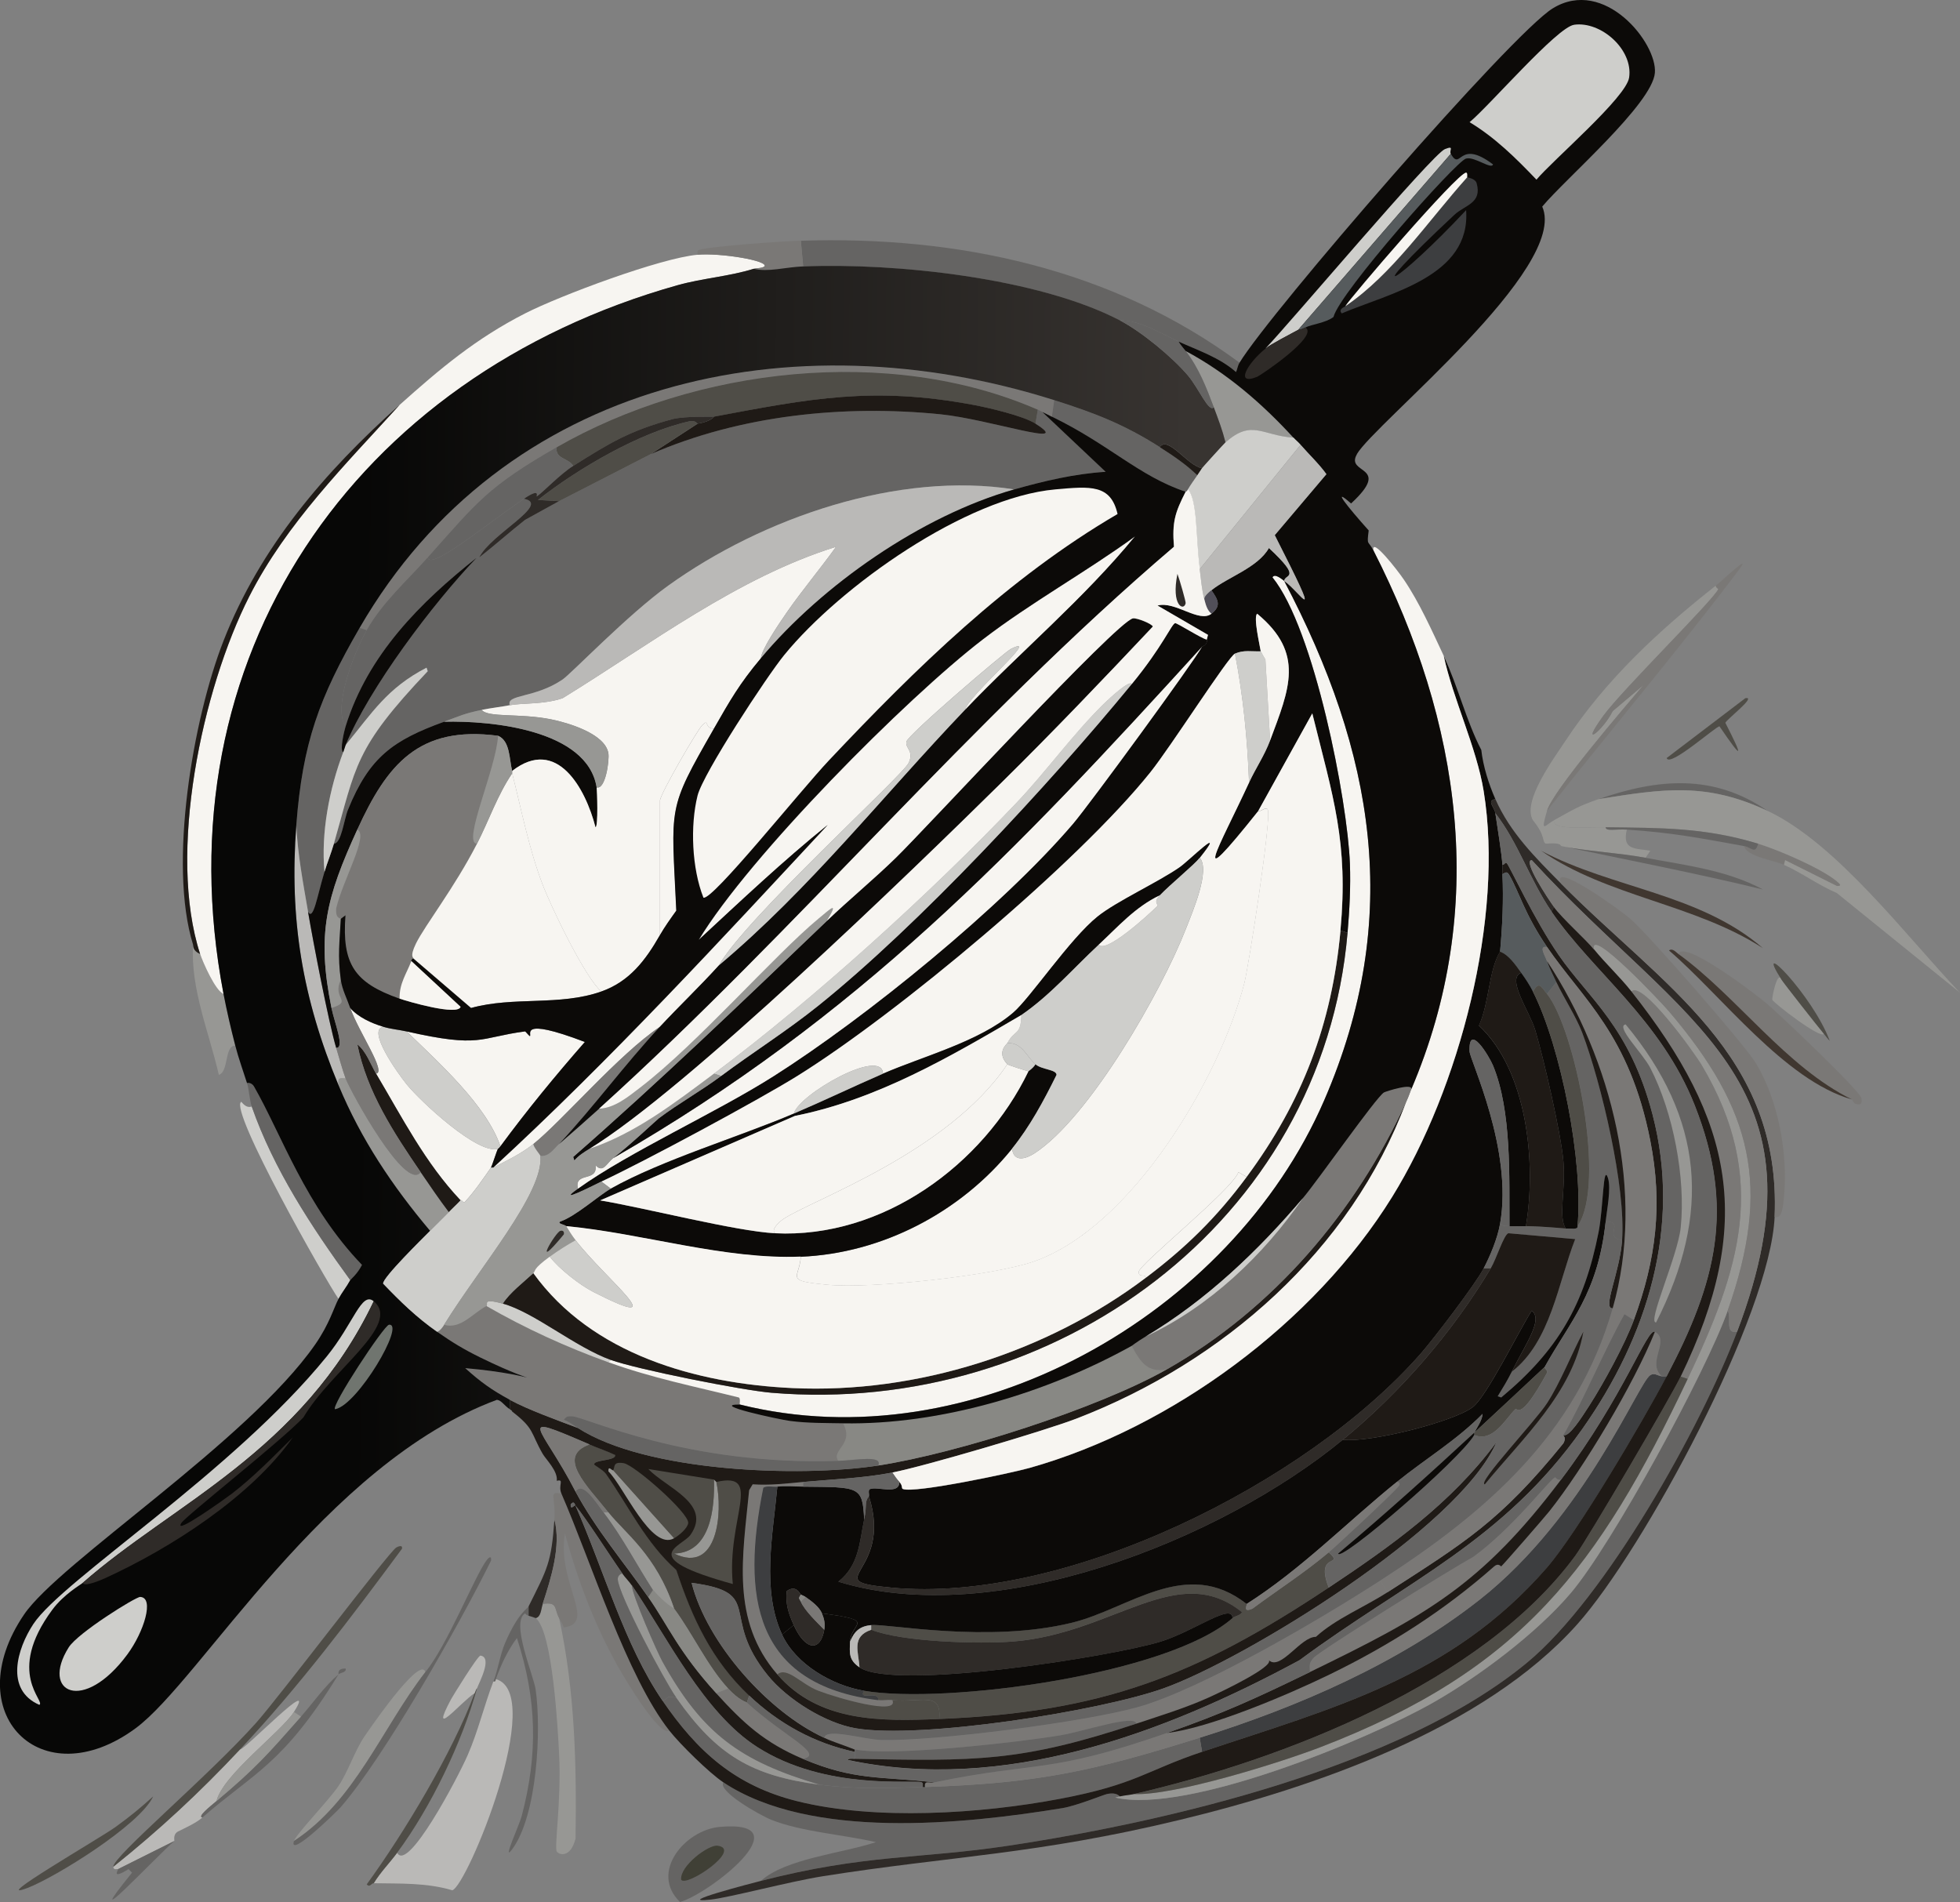 <?xml version="1.0" encoding="UTF-8"?>
<svg id="Layer_2" data-name="Layer 2" xmlns="http://www.w3.org/2000/svg" xmlns:xlink="http://www.w3.org/1999/xlink" viewBox="0 0 417.09 404.74">
  <rect x="0" y="0" width="417.09" height="404.74" fill="#808080" stroke="none"/>
  <defs>
    <style>
      .cls-1 {
        fill: url(#linear-gradient);
      }

      .cls-1, .cls-2, .cls-3, .cls-4, .cls-5, .cls-6, .cls-7, .cls-8, .cls-9, .cls-10, .cls-11, .cls-12, .cls-13, .cls-14, .cls-15, .cls-16, .cls-17, .cls-18 {
        stroke-width: 0px;
      }

      .cls-2 {
        fill: #f7f5f1;
      }

      .cls-3 {
        fill: #7a7876;
      }

      .cls-4 {
        fill: #4f4d47;
      }

      .cls-5 {
        fill: #514f59;
      }

      .cls-6 {
        fill: #565b5d;
      }

      .cls-7 {
        fill: #888884;
      }

      .cls-8 {
        fill: #70756f;
      }

      .cls-9 {
        fill: #3d3e40;
      }

      .cls-10 {
        fill: #2f2b28;
      }

      .cls-11 {
        fill: #404036;
      }

      .cls-12 {
        fill: #403730;
      }

      .cls-13 {
        fill: #0c0a08;
      }

      .cls-14 {
        fill: #1f1a16;
      }

      .cls-15 {
        fill: #cececb;
      }

      .cls-16 {
        fill: #bab9b7;
      }

      .cls-17 {
        fill: #979794;
      }

      .cls-18 {
        fill: #656463;
      }
    </style>
    <linearGradient id="linear-gradient" x1="14.09" y1="213.99" x2="251.27" y2="216.58" gradientUnits="userSpaceOnUse">
      <stop offset=".26" stop-color="#070706"/>
      <stop offset="1" stop-color="#383431"/>
    </linearGradient>
  </defs>
  <g id="Layer_1-2" data-name="Layer 1">
    <g>
      <g>
        <path class="cls-4" d="M24.61,388.76c3.11-2.25,5.15-3.93,7.99-6.49-2.83,6.12-20.93,17.26-26.71,19.47-8.7,3.33,15.36-10.55,18.73-12.98Z"/>
        <path class="cls-17" d="M118.98,344.32c3.37,15.49,3.73,31.17,3.5,46.94-1.08,4.17-3.47,3.49-3.99,2.75-.59-.84.97-10.59.5-20.47-.26-5.44-1.37-26.32-4.99-29.21,1.14-.25,1.13-1.86,1.5-3,3.25-.5,2.39.96,3.5,3Z"/>
      </g>
      <path class="cls-4" d="M371.4,148.58c2.61-.52-4.14,4.63-4.24,5.24,3.91,7.65,3.7,8.01-1.25.75-.66-.12-10.66,8.84-11.24,6.74l16.73-12.73Z"/>
      <g>
        <path class="cls-15" d="M53.57,235.47c4.67,13.36,12.7,25.56,20.97,36.95-.75,1.39-1.77,2.64-2.5,3.99-2.77-3.97-23.31-40.17-20.72-41.94.1-.07.92,1.46,2.25,1Z"/>
        <path class="cls-17" d="M42.58,203.01c.55,1.7,3.3,7.96,4.99,8.49.7,3.68,1.56,7.36,2.5,10.99-2.36.05-1.35,5.58-3.5,6.24-2.09-9.1-6.04-18.24-5.49-27.71.1.32-.14,1.25,1.5,2Z"/>
        <path class="cls-16" d="M79.53,400.75c1.42-2.34,3.37-4.3,4.99-6.49,2.19,4.31,12.77-15.68,14.98-20.72,2.22-5.05,3.52-10.6,5.49-15.73.59.05.43-.32.5-.5,10.89,2.93-6.13,44.12-9.24,44.94-5.46-1.63-11.13-1.4-16.73-1.5Z"/>
        <path class="cls-18" d="M112.49,341.82v2c-.38-.07-.52-.22-.75-.5-3.12,1.9,1.79,13.08,2.25,16.23,1.24,8.62.33,26.79-4.99,33.96-2.29,3.09,1.52-5.18,2-6.99,3.5-13.22,3.28-24.85-1-37.95-1.95,2.6-3.38,5.7-4.49,8.74-.07.18.09.55-.5.5.95-2.46,1.41-5.72,2.5-8.24,2.71-6.3,4.78-7.31,4.99-7.74Z"/>
        <path class="cls-4" d="M84.53,394.25c-1.62,2.19-3.57,4.15-4.99,6.49-.51,0-.85,1.01-1.5.25,7.97-10.95,18.32-28.2,22.97-40.7.44-1.19.48-.95.5-1-3.21,11.5-9.79,25.25-16.98,34.95Z"/>
        <path class="cls-16" d="M101.5,359.3c-.02.05-.06-.19-.5,1-3.08,2.02-9.85,10.35-4.99,1.25.26-.49,5.69-9.32,6.24-9.24,2.64.38-.33,5.79-.75,6.99Z"/>
        <path class="cls-10" d="M115.49,341.33c-.37,1.13-.36,2.75-1.5,3-.06-.05-1.3-.46-1.5-.5v-2c3.98-8.01,4.85-9.21,5.49-18.48,1.49,5.58-.72,12.56-2.5,17.98Z"/>
        <path class="cls-16" d="M62.56,364.29c-2.71,4.26-15.17,13.42-16.48,18.97-1.47,1.24-4.14,3.35-3,3.5-1.34,1.17-3.61,2.19-5.24,3-1.1.65-.67,1.92-.75,2q-5.99,3-11.98,5.99c-.14-.12-.95.33-1-.5,9.85-7.88,18.37-15.8,26.96-24.97.82.3,16.83-16.4,11.48-7.99Z"/>
        <path class="cls-4" d="M51.07,372.28c-8.6,9.17-17.12,17.09-26.96,24.97-.13-2.16,20.14-19.14,30.46-30.71,4.78-5.37,27.8-35.78,29.71-37.2.15-.11,1.5-.81,1.25.25-10.88,14.71-21.92,29.33-34.45,42.69Z"/>
        <path class="cls-17" d="M90.52,355.81c-9.26,11.97-14.97,27.46-27.96,35.95.48-1.51,7.52-8.76,9.49-11.73,2.02-3.04,3.47-7.51,5.49-10.49,3.01-4.42,12.01-17.04,12.98-13.73Z"/>
        <path class="cls-18" d="M62.56,391.76c12.99-8.49,18.71-23.98,27.96-35.95,4.65-5.66,10.52-20.42,12.98-23.72.64-.85,1.09-1.03,1,0-6.67,13.57-22.84,41.93-31.96,52.43-.76.88-11.21,11.12-9.99,7.24Z"/>
        <path class="cls-18" d="M43.08,386.76c-1.15-.15,1.52-2.26,3-3.5,8.42-7.08,10.96-10.03,17.98-17.98,2.64-2.99,4.93-6.38,7.99-8.99-11.81,19.26-18.1,20.97-28.96,30.46Z"/>
        <path class="cls-17" d="M64.05,365.29c-7.02,7.95-9.56,10.9-17.98,17.98,1.31-5.55,13.77-14.72,16.48-18.97l1.5,1Z"/>
        <path class="cls-18" d="M25.11,397.75q5.99-3,11.98-5.99c-4,3.51-20.93,21.47-8.99,6.74l-.75-.75c-3.81,2.35-2.1.12-2.25,0Z"/>
        <path class="cls-18" d="M72.04,356.31c.07-.06-.42-1.27,1.5-1.25.29.88-1.29.9-1.5,1.25Z"/>
        <g>
          <path class="cls-17" d="M365.16,124.61c-.11.37.53.68.5.75-1.02,2.34-20.41,21.38-24.47,26.96-5.31,7.3,0,3.08,2-1q3.25-2.75,6.49-5.49c-4.21,5-19.18,22.36-20.47,26.71-1.5,5.03-.39,3.02,1.5,2-.5,2.16,6.11,1.44,10.99,1.5.02.91,2.17.35,4.49.5-1.06,4.44,1.83,3.94,4.99,4.49l-1,1.5c-5.41-1.02-13.62-1.52-17.98-2.5-.16-.04.26-.79-3.25-.5-.88-.43.07-1.55-2.75-4.99-2.35-3.98,4.4-13.05,6.99-16.98,8.53-12.92,19.86-23.44,31.96-32.96Z"/>
          <path class="cls-3" d="M370.15,121.12c-13.21,17.48-27.39,34.23-40.95,51.43,1.3-4.35,16.26-21.72,20.47-26.71q-3.25,2.75-6.49,5.49c-2,4.07-7.3,8.3-2,1,4.06-5.58,23.45-24.63,24.47-26.96.03-.07-.6-.38-.5-.75,1.07-.84,7.81-7.22,4.99-3.5Z"/>
        </g>
        <path class="cls-18" d="M376.14,172.55c-13.08-6.14-22.19-4.69-35.95-2.5,12.64-4.36,24.4-5.46,35.95,2.5Z"/>
        <path class="cls-3" d="M379.64,184.03c-2.14-.96-8.01-1.75-8.49-3.99,1.61.29,2.35,1.87,3-.5,4.34,1.32,13.4,5.23,16.73,7.99.86.71,1.05,1.06,0,1q-5.49-2.75-10.99-5.49l-.25,1Z"/>
        <g>
          <path class="cls-18" d="M153.19,388.76c18.06-1.57-2.43,14.37-8.49,15.98-6.52-6.32,1.08-15.33,8.49-15.98Z"/>
          <path class="cls-11" d="M152.69,392.76c5.45.75-6.69,8.93-7.74,7.24-.31-2.95,5.86-7.5,7.74-7.24Z"/>
        </g>
        <g>
          <path class="cls-13" d="M315.22,159.57c.38,3.48,1.59,7.29,3,10.49-1.95.29-.19,1.7,0,3,.42,2.9,1.36,8.6,1.5,10.99.04.66-.03,1.33,0,2,.26,5.47,0,11.02-.5,16.48-2.41,3.9-2.28,10.79-4.49,15.73,10.32,9.64,12.24,29.31,9.99,42.69-1.16-.01-2.34.06-3.5,0-.07-10.35.5-24.55-3.5-34.2-.81-1.97-5.25-9.31-4.99-3,.08,1.88,9.3,20.95,6.49,36.7-.55,3.11-2.05,6.71-3.5,9.49-1.7,3.28-10.62,14.98-13.48,18.23-24.33,27.64-75.63,53.19-112.6,49.68-16.02-1.52.59-2.71-4.74-19.47.15-.22-.27-1.29.25-1.5,1.55-.64,6.22,1.34,6.24-1.5.79.85.37,1.35.75,1.5,2.47.96,22.92-3.35,26.96-4.49,30.29-8.54,60.54-30.86,77.15-57.67,14.33-23.13,23.86-59.46,19.47-86.39-1.5-9.22-6.47-19.45-8.49-28.71,3.05,6.48,4.78,13.78,7.99,19.97Z"/>
          <path class="cls-18" d="M369.65,283.4c-7.76,20.43-27.87,56.51-44.69,70.41-26.88,22.21-76.31,33.81-110.35,38.95-19.05,2.87-30.43,1.77-52.68,7.49,5.17-4.73,17.38-5.89,24.47-8.24-6.74-1.57-15.84-2.2-22.22-4.74-2.49-.99-11.55-6.14-10.24-7.99,18.57,12.32,51.14,8.93,72.15,5.49,3.03-.5,8.75-2.84,9.49-3,2.22-.46,2.61.53,2.75.5l-1,.25c15.29,3.55,53.56-12.21,67.66-20.22,9.73-5.53,21.94-14.7,29.21-23.22,8.79-10.29,28.9-47.23,33.46-60.17.89,1.46-.71,5,2,4.49Z"/>
          <path class="cls-10" d="M318.22,170.05c3.17,7.2,8.54,12.47,13.98,17.98,21.47,21.73,46.92,36.28,45.44,70.91-.89,20.77-27.81,70.76-41.94,86.64-19.94,22.4-56.2,34.82-84.64,41.69-30.53,7.38-48.73,7.68-75.9,11.98-7.24,1.15-19.9,4.54-23.97,4.99-8.26.91,9.12-3.58,10.74-3.99,22.25-5.72,33.63-4.62,52.68-7.49,34.05-5.14,83.47-16.74,110.35-38.95,16.82-13.9,36.93-49.98,44.69-70.41,20.4-53.7-11.3-65.08-43.69-100.37-1.99.03,3.53,8.32,4.74,9.99l-.5,1c-4.66-6.81-7.07-14.63-11.98-20.97-.19-1.3-1.95-2.71,0-3Z"/>
          <path class="cls-3" d="M377.64,258.93c1.48-34.63-23.97-49.17-45.44-70.91-2.27-5.08,12.52,5.59,14.73,7.49,3.77,3.24,24.31,26.75,26.71,30.71,4.79,7.89,6.88,19.31,5.99,28.46-.15,1.54-.31,4.96-2,4.24Z"/>
          <path class="cls-3" d="M119.48,317.86c6.4,14.7,13.91,38.92,22.97,50.43-2.04,1.33-9.11-10.39-10.99-13.73-4.97-8.85-8.57-18.46-11.24-28.21-1.79,10.33,6.93,19.08-.25,19.97-.35-.96-.55-1.17-1-2-1.1-2.03-.24-3.49-3.5-3,1.77-5.41,3.99-12.4,2.5-17.98.34-4.89-1.4-6.04,1.5-5.49Z"/>
          <path class="cls-3" d="M394.12,233.97c-14.1-6.91-24.54-21.99-36.95-30.96,1.09-3.09,15.59,7.9,18.73,10.49,2.35,1.94,20.11,18.8,20.22,20.22.04.44.14.98-.25,1.25-1.55.26-1.65-.97-1.75-1Z"/>
          <path class="cls-12" d="M357.17,203.01c12.41,8.97,22.85,24.05,36.95,30.96-14.35-4.06-27.76-22.13-38.95-31.71.74-.57,1.49.38,2,.75Z"/>
          <path class="cls-12" d="M327.95,181.04c15.24,8.06,33.75,9.1,47.19,20.72-14.59-9.44-32.93-10.87-47.19-20.72Z"/>
          <path class="cls-18" d="M350.18,182.54c8.53,1.61,17.2,2.58,24.97,6.74-14.01-3.4-28.62-6.25-42.94-9.24,4.36.98,12.57,1.47,17.98,2.5Z"/>
          <path class="cls-17" d="M379.14,208.5c.56.87,7.63,9.86,8.99,11.48-.47,1.35-10.77-6.59-10.99-7.24-.1-.3,1.07-6.47,2-4.24Z"/>
          <path class="cls-4" d="M388.12,219.99c-1.36-1.62-8.43-10.62-8.99-11.48-6.34-9.88,6.67,3.31,10.24,12.98-.48-.46-.82-.99-1.25-1.5Z"/>
          <path class="cls-4" d="M282.76,337.83c-28.3,18.84-48.16,26.53-82.89,27.96.5-5.97-3.73-3.47-9.99-3.99-.98-.08-2.02.12-3,0,.15-2.21-4.43.17-3-2,17.37,2.92,64.68-3.42,78.4-15.48.57-.5,1.57-.48,2-1.25-13.74-11.06-27.21,4.52-48.69,6.24-7.22.58-23.6.12-30.21-2.5v-1c3.5-.35,24.64,3.9,42.69-.5,12.18-2.97,24.36-14.12,37.2-3.99.2.15-.96,1.96,1.25,1,5.45-4.04,11.01-7.6,16.23-11.98,3.54,3.19-3.04-.22,0,7.49Z"/>
          <path class="cls-9" d="M353.67,292.89c.31.06.67-.03,1,0-4.98,9.45-19.08,33.36-25.47,40.7-20.41,23.44-45.53,29.87-73.4,39.2l-.5-3c20.84-6.52,42.4-15.84,59.67-29.46,22.3-17.6,33.65-46.08,36.2-47.69.89-.56,1.36.03,2.5.25Z"/>
          <path class="cls-18" d="M143.95,361.3c8.54,12.16,15.95,16.57,30.46,18.48,7.7,1.01,14.26.73,21.97.5.17,0,.33,0,.5,0,24.04-.81,35.66-3.36,58.42-10.49l.5,3c-11.96,4-13.99,6.92-30.21,9.99-16.84,3.19-39.31,4.65-55.93.5-13.15-3.29-21.25-10.53-28.71-21.47,1.46-.09.38-1.21,3-.5Z"/>
          <path class="cls-3" d="M353.67,292.89c-1.13-.22-1.61-.81-2.5-.25-2.55,1.6-13.9,30.09-36.2,47.69-17.27,13.63-38.83,22.94-59.67,29.46-22.76,7.12-34.39,9.68-58.42,10.49-.23-1.57.95-.78,2-1,22.06-4.54,24.07-1.66,49.43-10.49,9.1-1.05,25.73-8.11,34.7-12.48,12.79-6.24,24.33-13.58,34.95-22.97.93-.82,1.44.05,1.5,0,.57-.53,9.24-10.48,10.24-11.73,7.32-9.21,18-27.1,22.47-38.2,3.36,1.91-1.92,6.55,1.5,9.49Z"/>
          <path class="cls-17" d="M367.65,278.91c-4.56,12.94-24.67,49.88-33.46,60.17-7.27,8.52-19.48,17.69-29.21,23.22-14.1,8.01-52.37,23.78-67.66,20.22l1-.25c1.14-.25,2.18-.31,3-.5,8.56.36,30.93-6.61,39.7-9.99,42.78-16.46,59.1-38.29,78.15-78.4,10.95-23.07,17.42-42.38,3-66.66-1.73-2.91-12.75-18.15-14.98-15.73-2.45-3.1-5.46-5.89-7.99-8.99-1.03-5.02,14.2,11.14,15.98,13.23,17.87,20.98,21.75,37.37,12.48,63.67Z"/>
          <path class="cls-3" d="M369.65,283.4c-2.71.5-1.11-3.03-2-4.49,9.27-26.3,5.39-42.69-12.48-63.67-1.78-2.09-17.01-18.25-15.98-13.23-1.8-2.2-6.7-6.55-8.49-8.99-1.22-1.66-6.74-9.96-4.74-9.99,32.39,35.29,64.1,46.67,43.69,100.37Z"/>
          <path class="cls-3" d="M295.25,338.83c-4.99,3.22-11,5.63-15.23,9.49-3.23-.04-7.49,7.24-9.99,4.99.89,1.41-9.7,6.52-12.98,7.99-4.95,2.21-10.1,3.79-15.23,5.49-.39-2.03-11.22,1.67-16.23,2.5-9.12,1.5-35.72,4.52-43.69,3-2.14-.87-4.39-1.53-6.49-2.5.37-2.14,8.64.43,12.23.5,11.61.23,43.01-3.8,54.43-6.99,13.66-3.82,39.09-18.83,51.68-26.96l1.5,2.5Z"/>
          <path class="cls-4" d="M359.16,293.39c-19.04,40.11-35.37,61.94-78.15,78.4-8.77,3.37-31.14,10.35-39.7,9.99,31.75-7.31,74.02-23.68,93.88-50.68,2.72-3.71,20.37-33.86,22.47-38.2l1.5.5Z"/>
          <path class="cls-3" d="M359.16,293.39l-1.5-.5c15.78-32.59,11.31-54.3-10.49-81.89,2.23-2.42,13.25,12.82,14.98,15.73,14.42,24.28,7.96,43.59-3,66.66Z"/>
          <path class="cls-4" d="M159.43,360.8l-.5,1.5c-.18-.17-1.62-.42-3.99-3-4.4-4.76-7.61-11.78-11.48-16.98-3.81-11.44-10.51-16.11-13.98-20.47-4.48-5.64-11.23-11.92-3.99-14.48,1.82.78,3.71,1.38,5.49,2.25.09,1.27-4.53.92-4.49,2,0,.16,1.93,1.19,2.5,2,4.88,6.96,8.44,14.65,14.98,20.47,3.39,10.26,7.52,19.19,15.48,26.71Z"/>
          <path class="cls-3" d="M170.91,315.36v1c-1.7-.02-3.9-.17-5.49,0-.87.1-2.37-.28-3,.25-4.68,23.05-2.09,41.89,24.47,45.19.97.12,2.01-.08,3,0,1.45,3.31-11.53-.38-15.73-2-3.74-1.44-6.67-5.21-8.74-3.5-9.98-11.51-7.34-25.26-5.99-39.2l.75-1.25c3.62.26,7.14-.17,10.74-.5Z"/>
          <path class="cls-18" d="M241.82,366.79c-24.69,8.21-34.3,7.97-59.92,7.49v-2c7.97,1.52,34.57-1.49,43.69-3,5.01-.83,15.84-4.53,16.23-2.5Z"/>
          <path class="cls-4" d="M189.89,361.8c6.26.53,10.49-1.98,9.99,3.99-12.4.51-25.59.74-34.45-9.49,2.07-1.71,5,2.06,8.74,3.5,4.2,1.61,17.18,5.31,15.73,2Z"/>
          <path class="cls-17" d="M134.46,337.33c.01,2.05,5.41,14.27,6.49,16.23,8.52,15.42,16.64,21.24,33.46,26.22-14.51-1.9-21.92-6.32-30.46-18.48-2.58-3.68-12.3-21.94-12.48-25.22-.04-.63.39-1.13,1-1.25.63.9,1.38,1.59,2,2.5Z"/>
          <path class="cls-3" d="M154.93,359.3c2.38,2.57,3.81,2.83,3.99,3,8.01,7.27,16.58,10.96,11.98,11.98-8.2-3.47-12.62-7.56-18.48-13.98l2.5-1Z"/>
          <g>
            <path class="cls-14" d="M339.19,202.01c2.53,3.1,5.54,5.89,7.99,8.99,21.8,27.59,26.27,49.3,10.49,81.89-2.1,4.34-19.75,34.49-22.47,38.2-19.85,27-62.13,43.37-93.88,50.68-.82.19-1.86.25-3,.5-.14.03-.53-.96-2.75-.5-.73.15-6.46,2.5-9.49,3-21.01,3.44-53.58,6.83-72.15-5.49-2.97-1.97-9.24-8.14-11.48-10.99-9.06-11.52-16.57-35.73-22.97-50.43-.8-1.83.72-3.16-1-2.75.28-2.05-2.31-4.55-3-5.74-2.6-4.53-1.7-5.32-6.49-8.99-.03-.02.11-.12-.5-.5v-2c3.77,2.06,10.28,4.41,14.48,5.99,14.54,9.37,47.11,10.56,63.92,7.99,16.67-2.55,46.72-12.13,61.42-20.47,22.61-12.83,40.18-33.4,50.93-56.92-11.83,31.7-39.06,55.43-70.16,67.41-6.85,2.64-32.55,10.21-39.2,11.48-6.31,1.21-12.61,1.42-18.97,2-3.59.33-7.11.76-10.74.5l-.75,1.25c-1.35,13.93-3.99,27.68,5.99,39.2,8.86,10.22,22.05,10,34.45,9.49,34.73-1.43,54.59-9.13,82.89-27.96,13.26-8.83,26.06-17.91,35.7-30.96-7.91,18.39-53.84,46.38-70.91,52.43-13.79,4.89-51.66,10.81-65.41,8.49-6.5-1.1-14.56-6.12-18.73-11.24-10.49-12.87-.47-17.62-16.23-19.72,3.28,12.89,16.3,27.48,28.21,32.96,2.11.97,4.35,1.62,6.49,2.5v.5c-8.55-1.82-16.13-5.99-22.47-11.98-7.96-7.53-12.09-16.45-15.48-26.71-6.54-5.82-10.1-13.51-14.98-20.47-.56-.8-2.49-1.84-2.5-2-.04-1.07,4.59-.73,4.49-2-1.78-.86-3.68-1.47-5.49-2.25-16.46-7.09-10.32-4.23-3,9.99,4.33,8.06,10.26,15.03,15.48,22.47,4.18,5.97,6.46,11.67,14.48,20.47,5.85,6.42,10.28,10.51,18.48,13.98,10.98,4.64,16.49,3.68,27.96,4.99-1.05.22-2.23-.57-2,1-.17,0-.33,0-.5,0,0-.33.14-.86-.25-1-1.75-.61-20.38,1.83-34.95-7.49-11.38-7.28-19.13-23.28-26.71-34.45-.62-.91-1.37-1.6-2-2.5-2.88-4.12-7.41-11.28-9.99-14.48-.3-.69-.47-.83-1-.25-.08,1.43.83.04,1,.25,6.1,13.86,10.45,29.69,18.48,41.45,7.47,10.94,15.56,18.19,28.71,21.47,16.62,4.15,39.09,2.69,55.93-.5,16.22-3.07,18.25-5.98,30.21-9.99,27.87-9.33,52.99-15.75,73.4-39.2,6.39-7.34,20.49-31.24,25.47-40.7,10.53-20.01,14.65-35.72,5.99-57.67-7.18-18.19-21.7-28.42-30.46-41.2l.5-1c1.79,2.44,6.69,6.79,8.49,8.99Z"/>
            <g>
              <path class="cls-4" d="M151.94,314.86c.16,6.07-.7,15.54-8.49,15.73,9.3,4.53,10.39-8.75,8.99-15.23,10.12-2.3,2.15,7.8,3.5,21.72-20.93-5.78-10.83-7.86-8.99-10.49,4.62-6.59-5.18-9.98-8.99-13.98q6.99,1.12,13.98,2.25Z"/>
              <path class="cls-18" d="M196.38,380.27c-7.71.23-14.28.51-21.97-.5-16.82-4.97-24.93-10.79-33.46-26.22-1.08-1.96-6.48-14.18-6.49-16.23,7.58,11.17,15.33,27.18,26.71,34.45,14.58,9.32,33.21,6.88,34.95,7.49.39.14.25.67.25,1Z"/>
              <path class="cls-18" d="M132.46,334.83c-.61.12-1.03.62-1,1.25.19,3.28,9.9,21.54,12.48,25.22-2.62-.71-1.54.41-3,.5-8.03-11.76-12.37-27.58-18.48-41.45,2.57,3.2,7.11,10.37,9.99,14.48Z"/>
              <path class="cls-4" d="M143.45,327.34l-12.98-14.48c.48-.65-.18-1.88,2.25-1.5,2.28.36,13.93,10.61,13.73,12.73-.1,1.09-1.93,2.64-3,3.25Z"/>
              <path class="cls-7" d="M143.45,342.32c3.87,5.2,7.09,12.22,11.48,16.98l-2.5,1c-8.02-8.8-10.3-14.5-14.48-20.47l1-1.5c2.84,3.25,4.31,3.75,4.49,3.99Z"/>
              <path class="cls-18" d="M128.47,321.85c3.94,5.13,6.99,11.05,10.49,16.48l-1,1.5c-5.22-7.44-11.15-14.41-15.48-22.47,1.57-2.26,4.28,2.26,5.99,4.49Z"/>
              <path class="cls-3" d="M125.47,307.37c-7.24,2.56-.48,8.85,3.99,14.48h-1c-1.71-2.23-4.42-6.76-5.99-4.49-7.32-14.22-13.47-17.07,3-9.99Z"/>
              <path class="cls-17" d="M130.47,312.86l12.98,14.48c-4.86,2.77-10.77-11.11-13.98-14.23-.08-1.43.84-.04,1-.25Z"/>
              <path class="cls-17" d="M152.44,315.36c1.41,6.48.31,19.75-8.99,15.23,7.79-.18,8.65-9.66,8.49-15.73l.5.5Z"/>
              <path class="cls-18" d="M122.48,320.35c-.17-.21-1.08,1.18-1-.25.53-.58.69-.44,1,.25Z"/>
            </g>
          </g>
          <path class="cls-17" d="M376.14,172.55c14.73,6.91,29.69,26.89,40.95,38.7q-13.11-10.61-26.22-21.22c-3.86-1.64-7.43-4.29-11.24-5.99l.25-1q5.49,2.75,10.99,5.49c1.05.06.86-.29,0-1-3.33-2.76-12.39-6.67-16.73-7.99-11.45-3.48-20.71-3.35-32.46-3.5-4.88-.06-11.48.66-10.99-1.5,3.89-2.11,4.87-2.9,9.49-4.49,13.77-2.19,22.88-3.64,35.95,2.5Z"/>
          <path class="cls-18" d="M374.14,179.54c-.64,2.37-1.39.79-3,.5-9.4-1.68-15.09-2.85-24.97-3.5-2.33-.15-4.48.42-4.49-.5,11.74.15,21.01.02,32.46,3.5Z"/>
          <path class="cls-14" d="M181.9,374.28c25.62.48,35.23.72,59.92-7.49,5.13-1.71,10.28-3.28,15.23-5.49,3.29-1.47,13.87-6.58,12.98-7.99,2.5,2.25,6.76-5.04,9.99-4.99,4.23-3.86,10.24-6.27,15.23-9.49,16.49-10.64,23.99-15.09,37.45-31.71.72-1.34-.12-1.53,0-1.75,1.17.53,3.87-3.71,5.49-6.24,3.01-4.67,7.6-13.09,9.49-18.23,4.77-12.96,6.17-24.6,3.5-38.2-4.45-22.61-14.41-30.08-21.97-41.2-4.84-7.12-5.96-11.74-7.99-15.23-.53-.91-.78-.67-1.5-.25-.03-.66.04-1.34,0-2,.6-.03.59-.77,1-.25.69.88,5.79,11.94,10.99,19.47,6.34,9.2,15.08,15.18,19.97,33.96,6.21,23.82-1.09,47.23-14.98,66.91-16.9,23.93-37.43,32.35-60.17,49.18-29.04,15.68-63.02,28.29-96.12,21.22.04-.38,1.05-.26,1.5-.25Z"/>
          <path class="cls-18" d="M345.18,263.93c-4.2-.66.74-3.93-3.5-3.99.26-2.38,1.2-7.05.5-9.24-1.06-3.29-.95,6.19-2,11.48-3.07,15.57-8.68,25.18-20.72,35.2l-.75-.25c1.06-1.72,2.1-3.43,3-5.24,8.27-6.38,9.83-18.87,13.48-28.21q-7.12-.62-14.23-1.25c-.99.38-2.49,5.39-3.75,7.49h-1.5c1.44-2.78,2.94-6.38,3.5-9.49.76.56,1.15.45,2,.5,1.16.06,2.34-.01,3.5,0,3.87.04,8.06.51,8.49.5,1.36-.04,2.56.27,2.5-.5,6.26-8.95-.56-42.04-6.49-49.43l2-2.5c1.6,3.36,4.22,7.39,5.49,10.74,4.08,10.76,9.32,32.96,8.49,44.19Z"/>
          <path class="cls-10" d="M317.22,269.92c-8.15,13.62-19.18,26.36-31.46,36.45-26.29,21.59-74.09,40.42-107.36,30.21,4.41-3.48,4.49-8.36,5.49-13.23.69-3.33-.05-3.45,1-4.99,5.33,16.77-11.27,17.96,4.74,19.47,36.97,3.51,88.27-22.05,112.6-49.68,2.86-3.25,11.78-14.95,13.48-18.23h1.5Z"/>
          <path class="cls-6" d="M329.2,201.51c-1.82-.28-.46,1.68,0,3,.56,1.62,1.27,2.97,2,4.49l-2,2.5c-1.4-1.75-1.66-2.68-3-.5-.71-1.4-1.58-2.73-2.5-3.99-1.16-1.61-2.6-3.78-4.49-4.49.5-5.46.76-11,.5-16.48.72-.42.97-.66,1.5.25,2.03,3.49,3.15,8.11,7.99,15.23Z"/>
          <path class="cls-3" d="M332.2,314.86c-16.91,22.42-28.64,28.88-53.43,40.95-.07-1.48-.24-1.84.75-3,1.31-1.53,29.62-19.17,33.96-21.47,8.58-6.22,16.33-16.58,17.48-16.98.06-.02.41.73,1.25.5Z"/>
          <path class="cls-14" d="M352.17,283.4c-4.47,11.1-15.15,28.99-22.47,38.2-1,1.26-9.66,11.21-10.24,11.73-.06.05-.57-.82-1.5,0-10.63,9.39-22.16,16.73-34.95,22.97-8.97,4.37-25.61,11.43-34.7,12.48,12.03-4.19,19.15-7.48,30.46-12.98,24.79-12.06,36.51-18.52,53.43-40.95,13.38-17.74,18.35-32.38,19.97-31.46Z"/>
          <g>
            <path class="cls-18" d="M330.2,194.02c8.76,12.78,23.28,23.01,30.46,41.2,8.66,21.95,4.54,37.66-5.99,57.67-.32-.03-.69.06-1,0-3.42-2.94,1.86-7.58-1.5-9.49-1.63-.92-6.59,13.72-19.97,31.46-.84.23-1.18-.52-1.25-.5-1.15.4-8.9,10.75-17.48,16.98-4.33,2.31-32.65,19.94-33.96,21.47-.99,1.15-.82,1.52-.75,3-11.31,5.5-18.43,8.79-30.46,12.98-25.36,8.83-27.37,5.94-49.43,10.49-11.47-1.31-16.99-.35-27.96-4.99,4.6-1.02-3.97-4.71-11.98-11.98l.5-1.5c6.34,6,13.92,10.16,22.47,11.98v1.5c-.45,0-1.45-.13-1.5.25,33.1,7.07,67.09-5.54,96.12-21.22,22.74-16.84,43.27-25.26,60.17-49.18,13.89-19.68,21.19-43.09,14.98-66.91-4.89-18.77-13.63-24.75-19.97-33.96-5.19-7.53-10.29-18.59-10.99-19.47-.41-.52-.4.22-1,.25-.14-2.38-1.08-8.08-1.5-10.99,4.92,6.35,7.32,14.16,11.98,20.97Z"/>
            <path class="cls-17" d="M345.93,217.99c16.62,20.04,18.28,40.19,6.49,63.42-2.01.27,4.61-14.12,5.24-20.22,1.09-10.46-1.61-24.57-6.49-33.96-1.62-3.12-7.47-8.82-5.24-9.24Z"/>
          </g>
          <path class="cls-13" d="M341.69,259.93c-1.67,15.45-7.61,21.27-12.98,30.96-4.98,4.67-9.97,9.34-14.98,13.98.61-1.17,1.72-2.72,1.75-3.99-5.48,5.59-12.2,9.6-18.23,14.48-10.7,8.66-20.3,18.55-31.96,25.97-12.84-10.12-25.02,1.03-37.2,3.99-18.05,4.4-39.2.14-42.69.5-2.4.24-3.54,1.25-4.49,3.5.16-4.03,5.94-4.45-5.99-5.99-.58-1.4-2.26-2.64-3.5-3.5-.25-.18-.71-.35-1-.5-.17-.08-.94-2.21-3-.75-.29,2.74.39,4.8,1.5,7.24q-1.25,1-2.5,2c-4.4-9.51-1.93-21.42-1-31.46,1.59-.17,3.79-.02,5.49,0,11.96.12,12.65-.15,12.98,6.99-1,4.87-1.08,9.75-5.49,13.23,33.27,10.21,81.07-8.62,107.36-30.21,5.67.7,23.74-3.85,27.71-6.99,2.94-2.32,9.73-16.12,12.48-20.47,2.51,1.9-1.29,7.01-4.24,12.98-.9,1.81-1.94,3.52-3,5.24l.75.25c12.04-10.02,17.65-19.63,20.72-35.2,1.04-5.29.94-14.77,2-11.48.7,2.19-.24,6.86-.5,9.24Z"/>
          <path class="cls-3" d="M329.2,201.51c7.57,11.12,17.52,18.59,21.97,41.2,2.68,13.6,1.27,25.24-3.5,38.2q-1-.62-2-1.25c-4.63,8.34-8.28,17.45-12.98,25.72-.12.22.72.41,0,1.75-13.46,16.62-20.96,21.07-37.45,31.71l-1.5-2.5c22.47-14.51,41.73-31.06,49.43-57.92,7.02-24.47-.17-52.94-13.98-73.9-.46-1.31-1.82-3.28,0-3Z"/>
          <path class="cls-14" d="M343.18,278.41c-2.27.12,1.47-7.42,2-14.48.83-11.23-4.41-33.43-8.49-44.19-1.27-3.35-3.89-7.37-5.49-10.74-.73-1.53-1.43-2.88-2-4.49,13.81,20.96,21,49.43,13.98,73.9Z"/>
          <path class="cls-3" d="M282.76,330.34c-5.21,4.39-10.78,7.94-16.23,11.98-2.21.96-1.05-.84-1.25-1,11.66-7.42,21.26-17.31,31.96-25.97.47-.05.68.41.5.75-.49.91-13.21,12.74-14.98,14.23Z"/>
          <path class="cls-4" d="M313.72,305.37c.07-.12-.07-.37,0-.5,5.01-4.64,10-9.31,14.98-13.98-.18.32.79.71.5,1.25-5.78,10.63-6.3,7.32-6.74,7.74-2.06,1.99-4.74,7.17-8.74,5.49Z"/>
          <g>
            <path class="cls-18" d="M345.18,263.93c-.52,7.06-4.27,14.6-2,14.48-7.7,26.87-26.97,43.41-49.43,57.92-12.59,8.14-38.03,23.15-51.68,26.96-11.42,3.19-42.82,7.22-54.43,6.99-3.59-.07-11.86-2.64-12.23-.5-11.91-5.47-24.93-20.06-28.21-32.96,15.76,2.11,5.74,6.86,16.23,19.72,4.17,5.11,12.22,10.14,18.73,11.24,13.75,2.33,51.62-3.6,65.41-8.49,17.07-6.05,62.99-34.04,70.91-52.43-9.64,13.04-22.44,22.13-35.7,30.96-3.04-7.71,3.54-4.3,0-7.49,1.77-1.49,14.49-13.32,14.98-14.23.18-.34-.03-.8-.5-.75,6.03-4.88,12.75-8.89,18.23-14.48-.02,1.27-1.13,2.83-1.75,3.99-9.48,8.77-19.07,17.41-28.96,25.72.33,2.01,25.86-19.93,28.96-25.22,4,1.68,6.68-3.51,8.74-5.49.44-.42.96,2.89,6.74-7.74.29-.54-.68-.93-.5-1.25,5.37-9.68,11.32-15.51,12.98-30.96,4.23.06-.7,3.34,3.5,3.99Z"/>
            <path class="cls-13" d="M313.72,305.37c-3.1,5.29-28.63,27.23-28.96,25.22,9.89-8.31,19.48-16.94,28.96-25.72-.07.13.07.38,0,.5Z"/>
            <path class="cls-14" d="M336.94,283.4c-2.35,13.02-12.87,22.57-20.97,32.46-1.7-.26,10.69-13.33,13.23-17.23,2.83-4.35,5.26-10.57,7.74-15.23Z"/>
          </g>
          <path class="cls-10" d="M262.29,344.32c-.06-3.31-8.11,2.77-15.23,4.99-10.23,3.2-56.88,10.56-64.16,5.49-.16-3.24-1.81-6.54,2.5-7.99,6.61,2.62,22.99,3.07,30.21,2.5,21.47-1.72,34.95-17.3,48.69-6.24-.43.77-1.43.75-2,1.25Z"/>
          <path class="cls-13" d="M262.29,344.32c-13.72,12.06-61.02,18.4-78.4,15.48-6.75-1.13-14.51-5.58-17.48-11.98q1.25-1,2.5-2c2.51,5.53,5.67,5.67,6.49,1,.22-1.27,0-2.31-.5-3.5,11.94,1.54,6.15,1.96,5.99,5.99-.1,2.55-.28,3.91,2,5.49,7.29,5.07,53.94-2.3,64.16-5.49,7.12-2.22,15.17-8.31,15.23-4.99Z"/>
          <path class="cls-9" d="M165.42,316.36c-.93,10.04-3.4,21.95,1,31.46,2.96,6.41,10.72,10.85,17.48,11.98-1.43,2.17,3.15-.21,3,2-26.56-3.3-29.14-22.14-24.47-45.19.63-.53,2.13-.15,3-.25Z"/>
          <path class="cls-16" d="M185.39,345.82v1c-4.31,1.45-2.66,4.75-2.5,7.99-2.28-1.58-2.1-2.94-2-5.49.96-2.25,2.09-3.25,4.49-3.5Z"/>
          <path class="cls-17" d="M129.47,321.85c3.47,4.36,10.17,9.04,13.98,20.47-.18-.24-1.66-.75-4.49-3.99-3.49-5.43-6.55-11.35-10.49-16.48h1Z"/>
          <path class="cls-18" d="M347.68,280.91c-1.89,5.13-6.48,13.55-9.49,18.23-1.63,2.53-4.32,6.78-5.49,6.24,4.7-8.27,8.35-17.38,12.98-25.72q1,.62,2,1.25Z"/>
          <path class="cls-14" d="M321.71,291.89c2.96-5.97,6.76-11.08,4.24-12.98-2.76,4.35-9.55,18.15-12.48,20.47-3.97,3.14-22.04,7.69-27.71,6.99,12.28-10.09,23.31-22.83,31.46-36.45,1.25-2.1,2.76-7.11,3.75-7.49q7.12.62,14.23,1.25c-3.65,9.34-5.21,21.83-13.48,28.21Z"/>
          <g>
            <path class="cls-14" d="M319.22,202.51c1.89.71,3.33,2.89,4.49,4.49-3.24,1.21,1.79,8.21,3,12.23,1.79,5.99,5.52,22.17,5.99,27.96.5,6.12-1.15,11.77.5,14.23-.42.01-4.62-.46-8.49-.5,2.25-13.39.33-33.05-9.99-42.69,2.22-4.94,2.08-11.83,4.49-15.73Z"/>
            <path class="cls-18" d="M321.21,260.93c-.84-.05-1.24.06-2-.5,2.81-15.75-6.41-34.82-6.49-36.7-.26-6.31,4.18,1.03,4.99,3,4,9.65,3.43,23.85,3.5,34.2Z"/>
            <path class="cls-13" d="M326.21,211c6,11.87,10.77,36.36,9.49,49.93.06.77-1.14.46-2.5.5-1.65-2.46,0-8.11-.5-14.23-.47-5.8-4.2-21.98-5.99-27.96-1.21-4.03-6.23-11.02-3-12.23.92,1.27,1.79,2.59,2.5,3.99Z"/>
          </g>
          <path class="cls-4" d="M329.2,211.5c5.93,7.4,12.75,40.49,6.49,49.43,1.29-13.57-3.49-38.07-9.49-49.93,1.34-2.18,1.59-1.25,3,.5Z"/>
          <path class="cls-10" d="M170.41,339.33c-.61.95-.36.68,0,1.5.86,1.97,3.41,4.35,4.99,5.99-.82,4.68-3.98,4.53-6.49-1-1.11-2.44-1.79-4.5-1.5-7.24,2.06-1.46,2.83.67,3,.75Z"/>
          <path class="cls-3" d="M174.91,343.32c.49,1.18.72,2.23.5,3.5-1.58-1.64-4.13-4.03-4.99-5.99l1-1c1.23.86,2.91,2.1,3.5,3.5Z"/>
          <path class="cls-7" d="M171.41,339.83l-1,1c-.36-.82-.61-.55,0-1.5.29.15.75.32,1,.5Z"/>
        </g>
        <g>
          <path class="cls-2" d="M160.43,57.2c-5.2,1.62-10.96,2.02-16.23,3.5-68.79,19.34-110.29,79.25-96.62,150.8-1.69-.53-4.44-6.79-4.99-8.49-6.97-21.43.38-56.27,10.49-76.15,7.88-15.5,20.4-27.98,31.96-40.7,8.62-7.71,16.24-14.13,26.71-19.47,7.51-3.83,28.86-11.79,36.7-12.48,4.84-.43,15.22,1.27,14.23,2.5-.66.43-1.6.3-2.25.5Z"/>
          <path class="cls-18" d="M263.79,77.18c-.44.72-.44,1.3-.75,2-3.58-3.13-8.02-4.56-12.23-6.49-3.54-1.62-8.46-4.65-12.48-4.49-17.43-9.08-47.94-12.29-67.41-11.48l-.5-5.49c33.28-1.09,66.31,5.93,93.38,25.97Z"/>
          <path class="cls-14" d="M85.03,86.16c-11.56,12.72-24.08,25.2-31.96,40.7-10.11,19.88-17.46,54.71-10.49,76.15-1.64-.75-1.4-1.68-1.5-2-5.29-17.06-.05-47.94,6.49-64.66,7.83-20.04,21.61-36.01,37.45-50.18Z"/>
          <path class="cls-18" d="M74.54,272.42c-8.27-11.39-16.3-23.59-20.97-36.95-.43-1.22-.59-3.68-1-4.99.64-.13,1.2.23,1.5.75,5.82,10.12,10.94,25.49,22.97,37.95-.98,1.94-2.4,3.07-2.5,3.25Z"/>
          <path class="cls-3" d="M170.41,51.21l.5,5.49c-3.82.16-7.49,1.26-10.49.5.65-.2,1.58-.07,2.25-.5.99-1.23-9.39-2.93-14.23-2.5,0-.33-.14-.86.25-1,2.25-.79,17.87-1.87,21.72-2Z"/>
          <path class="cls-2" d="M307.23,139.59c2.02,9.26,6.99,19.5,8.49,28.71,4.39,26.93-5.15,63.26-19.47,86.39-16.61,26.81-46.86,49.13-77.15,57.67-4.05,1.14-24.49,5.45-26.96,4.49-.38-.15.04-.65-.75-1.5-.52-.56-1.07-1.35-1.5-2,6.65-1.28,32.35-8.85,39.2-11.48,31.1-11.98,58.33-35.71,70.16-67.41.64-1.39.81-2.06,1-2.5,16.58-38.7,10.64-78.32-7.99-114.85-.46-2.9,4.97,4,6.49,6.24,3.31,4.87,5.98,10.89,8.49,16.23Z"/>
          <path class="cls-3" d="M103.5,277.91c8.29,4.78,16.97,8.74,25.97,11.98,9.37,3.38,18.18,5.11,27.71,7.49.46.12.17,1.48.25,1.5-6.62-.03,8.42,3.2,10.74,3.5,3.71.48,7.5.43,11.24.5,2.52,4.43-2.61,5.71-1,7.99-32.4,1.08-53.78-9.38-56.67-9.49-.89-.03-1.19,0-1.75.75,1.12.4,2.01,1.11,3,1.75-4.2-1.58-10.71-3.93-14.48-5.99-3.91-2.14-6.17-3.75-9.49-6.74,16.61,1.44,17.31,4.66,3.25-2.25-3.57-1.75-5.98-3.23-9.24-5.49.63-.2,1.19-1,1.5-1.5,3.53,1.01,6.03-2.43,8.99-3.99Z"/>
          <path class="cls-3" d="M224.34,85.16l-.5,3.5c-.7-.34-1.26-.67-2-1-.05-.02-.23-.16-1-.5-31.66-13.81-72.82-8.96-102.36,7.99-14.6,8.37-16.82,11.51-27.46,23.47-4.43,4.97-9.67,9.59-12.98,15.48l-1.5-.5c30.61-52.88,92.1-66.07,147.8-48.44Z"/>
          <path class="cls-18" d="M78.04,134.1c-2.87,5.11-7.23,16.65-4.49,20.47-.22.72-1.33,5.12-.5,5.49-2.97,7.82-4.76,17.14-3.99,25.47-1.58,5.24-2.35,10.48-3.5,8.49-1.06-6.21-2.21-12.15-2.5-18.48,1.33-17.45,4.86-27.06,13.48-41.94l1.5.5Z"/>
          <path class="cls-18" d="M246.81,95.15c2.84,1.81,5.55,3.65,7.99,5.99-.6.87-1.51,2.13-2,3-.37.66-.48.47-.5.5-9.93-3.31-16.29-10.08-28.46-15.98l.5-3.5c8.55,2.71,14.84,5.13,22.47,9.99Z"/>
          <path class="cls-17" d="M73.54,229.47c1.17,3.02,12.78,24.25,15.98,19.97,1.95,2.86,3.9,5.73,5.99,8.49-1.32,1.39-2.66,2.64-3.99,3.99-7.99-9.48-14.7-19.48-19.47-30.96-.16-1.48,0-1.66,1.5-1.5Z"/>
          <path class="cls-17" d="M275.27,93.15c-6.73-.46-8.87-3.99-14.48,1-.66-2.62-1.55-4.97-2.5-7.49-1.6-4.24-3.19-8.35-5.99-11.98,8.8,4.7,16.26,11.17,22.97,18.48Z"/>
          <path class="cls-16" d="M65.55,194.02c1.12,6.58,4.38,23.54,5.99,28.96.51,1.71,1.48,5.16,2,6.49-1.49-.16-1.65.02-1.5,1.5-7.7-18.51-10.52-35.38-8.99-55.43.29,6.33,1.44,12.27,2.5,18.48Z"/>
          <g>
            <path class="cls-1" d="M170.91,56.7c19.47-.81,49.98,2.4,67.41,11.48,4.55,2.37,11.14,7.79,14.48,11.73,2.29,2.7,4.46,7.98,5.49,6.74.95,2.52,1.84,4.87,2.5,7.49-.28.25-4.66,5.07-4.99,5.49-3.12-.56-7.3-7.05-8.99-4.49-7.63-4.86-13.92-7.28-22.47-9.99-55.7-17.63-117.19-4.45-147.8,48.44-8.62,14.89-12.15,24.49-13.48,41.94-1.53,20.05,1.29,36.91,8.99,55.43,4.77,11.48,11.48,21.48,19.47,30.96-1.41,1.43-10.21,10.04-9.99,11.24,3.59,3.75,7.2,7.26,11.48,10.24,3.26,2.27,5.67,3.74,9.24,5.49,14.06,6.91,13.36,3.68-3.25,2.25,3.32,2.99,5.57,4.6,9.49,6.74v2c-1.2-.75-1.74-1.88-2.75-2-36.77,13.65-62.97,59.66-76.9,69.91-20.06,14.77-37.98-3.22-23.72-24.22,7.55-11.12,47.56-36.83,61.92-57.42,3.06-4.38,4.03-7.94,4.99-9.74.73-1.36,1.75-2.6,2.5-3.99.1-.18,1.52-1.31,2.5-3.25-12.03-12.46-17.15-27.83-22.97-37.95-.3-.52-.86-.88-1.5-.75-.85-2.69-1.79-5.23-2.5-7.99-.93-3.62-1.79-7.31-2.5-10.99-13.66-71.55,27.83-131.46,96.62-150.8,5.27-1.48,11.03-1.87,16.23-3.5,2.99.77,6.67-.34,10.49-.5Z"/>
            <g>
              <path class="cls-15" d="M29.85,339.83c3.04.13.81,7.41-2.75,12.23-9.31,12.61-18.57,8.19-12.48-1.5,1.95-3.1,14.29-10.78,15.23-10.74Z"/>
              <g>
                <path class="cls-18" d="M250.81,72.68c.41.72.99,1.34,1.5,2,2.8,3.63,4.4,7.75,5.99,11.98-1.03,1.24-3.21-4.04-5.49-6.74-3.34-3.95-9.93-9.36-14.48-11.73,4.03-.16,8.94,2.87,12.48,4.49Z"/>
                <g>
                  <path class="cls-15" d="M79.53,276.91c-15.26,31.99-42.91,43.17-61.92,59.92-.49.43-4.02,2.41-6.49,5.74-10.02,13.53-1.32,19.45-2.75,20.22-7.36-3.21-4.74-11.96-1.25-17.23,6.25-9.41,42.47-32.33,62.42-56.92,5.74-7.07,7.39-13.91,9.99-11.73Z"/>
                  <path class="cls-10" d="M17.62,336.83c19.01-16.75,46.65-27.93,61.92-59.92,5.99,5.02-9.1,14.71-14.98,24.72-4.88,5.14-24.96,20.91-25.97,22.47-1.83,2.84,9.45-5.26,10.74-6.24,4.64-3.57,8.82-7.88,12.98-11.98-8.91,12.61-25.94,23.56-39.95,29.96-.66.3-4.46,1.97-4.74,1Z"/>
                  <path class="cls-8" d="M82.78,281.9c3.58-.32-6.72,17.18-11.48,17.98-1.01-.51,10.42-17.88,11.48-17.98Z"/>
                </g>
                <path class="cls-14" d="M255.8,99.65c-.06.07-.65,1-1,1.5-2.44-2.35-5.15-4.18-7.99-5.99,1.68-2.56,5.87,3.94,8.99,4.49Z"/>
              </g>
            </g>
          </g>
          <path class="cls-2" d="M273.28,123.61c19.16,36.46,25.41,71.64,8.49,110.6-19.86,45.74-75.06,76.97-124.34,64.66-.08-.02.22-1.38-.25-1.5-9.54-2.38-18.35-4.11-27.71-7.49l.5-.5c5.69,2.04,27.98,6.47,34.2,6.99,60.01,5.05,117.28-36.15,122.59-97.87.42-4.88.68-9.83.5-14.73-.49-13.35-7.59-49.96-16.48-60.92.5-.93,2.01.42,2.5.75Z"/>
          <path class="cls-3" d="M300.24,231.97c-.19.44-.36,1.11-1,2.5-10.75,23.52-28.32,44.1-50.93,56.92-4.03.86-5.68-1.54-7.49-4.99.16-.09,1.08-.85,3-2,13.54-6.34,25.03-17.27,33.46-29.46,3.1-3.65,15.58-21.49,17.23-22.47.32-.19,6.66-2.25,5.74-.5Z"/>
          <path class="cls-7" d="M240.82,286.4c1.81,3.46,3.46,5.86,7.49,4.99-14.7,8.34-44.75,17.92-61.42,20.47,1.01-2.28-4.65-1.13-8.49-1-1.61-2.28,3.52-3.56,1-7.99,20.71.37,43.29-6.41,61.42-16.48Z"/>
          <g>
            <path class="cls-13" d="M288.76,96.65c-2.56,4.38,7.66,2.24-1.25,10.49-4.4-3.85-.66.81,3.75,5.74-.43,3.39-.13,2.03,1,4.24,18.63,36.53,24.57,76.15,7.99,114.85.91-1.75-5.42.31-5.74.5-1.65.98-14.13,18.82-17.23,22.47-9.63,11.33-20.62,21.8-33.46,29.46-1.92,1.15-2.84,1.91-3,2-18.13,10.06-40.71,16.84-61.42,16.48-3.73-.07-7.53-.02-11.24-.5-2.31-.3-17.35-3.53-10.74-3.5,49.28,12.31,104.47-18.93,124.34-64.66,16.92-38.97,10.68-74.14-8.49-110.6,3.45,2.35,8.72,11.35-2-9.74l10.99-12.98c-1.64-2.26-3.67-4.15-5.49-6.24-.5-.58-1.03-.98-1.5-1.5-6.71-7.31-14.17-13.78-22.97-18.48-.51-.66-1.08-1.28-1.5-2,4.22,1.93,8.66,3.36,12.23,6.49.31-.7.31-1.27.75-2,6.52-10.73,57.84-70,66.66-75.4,10.98-6.73,22.24,7.4,21.72,13.73-.54,6.63-19.12,22.61-23.97,28.46,5.73,13.04-35.6,46.09-39.45,52.68Z"/>
            <g>
              <path class="cls-15" d="M334.95,5.27c5.75-.82,12.62,5.29,11.73,11.24-.64,4.26-16.19,17.51-19.72,21.72-4.37-4.57-8.79-8.95-14.23-12.23,4.2-3.47,18.61-20.21,22.22-20.72Z"/>
              <g>
                <g>
                  <path class="cls-9" d="M286.26,65.19c9.99-6.73,17.68-18.22,25.97-27.46.1.05,1.72.26,2,1.25,1.21,4.29-2.47,4.62-4.74,6.74-21.44,20.05-12.27,14.79,2.5-1,1.04,14.07-16.14,17.61-26.46,21.97-.87-.91.71-1.43.75-1.5Z"/>
                  <path class="cls-15" d="M308.73,32.73q-16.23,18.73-32.46,37.45c-1.69.93-5.85,3.06-6.99,3.99,5.07-5.26,35.54-41.4,38.2-42.44,2.13-.84.84.3,1.25,1Z"/>
                  <path class="cls-6" d="M277.77,69.69c-1.06.56-1.43.46-1.5.5q16.23-18.73,32.46-37.45c2.24,3.83,1.57-3.37,8.99,2.25-.38,1.14-3.93-1.73-5.74-1.25-2.13.56-26.94,28.56-28.21,33.71-1.67,1.29-4.69,1.56-5.99,2.25Z"/>
                  <path class="cls-2" d="M312.23,37.73c-8.28,9.24-15.97,20.73-25.97,27.46.94-1.67,23.8-28.35,25.72-28.46.39-.02.2.97.25,1Z"/>
                  <path class="cls-10" d="M269.28,74.18c1.15-.93,5.3-3.07,6.99-3.99.07-.04.44.06,1.5-.5,3.07,1.74-9.5,10.19-10.24,10.49-4.84,1.96-2.11-2.85,1.75-5.99Z"/>
                </g>
                <path class="cls-15" d="M243.82,284.4c12.83-7.66,23.83-18.13,33.46-29.46-8.43,12.19-19.91,23.13-33.46,29.46Z"/>
              </g>
            </g>
          </g>
          <path class="cls-18" d="M178.4,310.87c3.84-.13,9.5-1.29,8.49,1-16.81,2.57-49.38,1.38-63.92-7.99-.99-.64-1.87-1.34-3-1.75.56-.75.86-.78,1.75-.75,2.89.11,24.27,10.57,56.67,9.49Z"/>
          <path class="cls-18" d="M189.89,313.36c.43.65.98,1.44,1.5,2-.02,2.84-4.69.86-6.24,1.5-.52.21-.1,1.28-.25,1.5-1.05,1.54-.31,1.67-1,4.99-.33-7.14-1.02-6.87-12.98-6.99v-1c6.36-.58,12.67-.79,18.97-2Z"/>
          <path class="cls-15" d="M107,277.41c6.65,1.82,15.42,9.27,22.97,11.98l-.5.5c-8.99-3.24-17.68-7.21-25.97-11.98.55-.29-1.19-1.78,3.5-.5Z"/>
          <path class="cls-2" d="M205.37,151.08c.52-3,16.72-16.52,9.74-12.98-1.33.67-21.92,18.27-22.22,19.72-.3,1.44,1.65,1.9.5,4.49-1.2,2.71-34.87,33.19-40.45,43.19-4.04,4.45-8.38,8.59-12.48,12.98-8.7,5.8-20.74,19.96-26.96,24.97-2.48,1.99-5.66,3.54-8.49,4.99,24.9-22.89,48.6-48.66,71.16-72.9-9.54,7.7-18.47,16.14-27.46,24.47,10.81-17.87,44.11-51.39,60.42-63.92,10.3-7.91,21.94-14.32,32.46-21.97-10.96,13.36-24.32,24.51-36.2,36.95Z"/>
          <path class="cls-2" d="M81.53,218.49c-3.45.72,3.02,9.77,4.99,12.23,2.96,3.68,15.26,15.09,19.47,13.73-.24.33-1.24,3.63-1.5,3.99-1.76,2.51-3.42,4.97-5.49,7.24-.45.5-.75-.52-1-.25-7.51-7.94-12.45-17.66-17.98-26.96,2.28-.31-3.74-8.91-5.49-13.98,1.69,1.99,4.59,3.27,6.99,3.99Z"/>
          <path class="cls-14" d="M80.03,228.47c5.52,9.3,10.46,19.03,17.98,26.96-.82.89-1.69,1.65-2.5,2.5-2.09-2.76-4.04-5.63-5.99-8.49-5.74-8.4-11.44-17.07-13.48-27.21,1.93,1.55,2.78,4.19,3.99,6.24Z"/>
          <path class="cls-3" d="M140.45,218.49c-7.46,8-14,16.96-21.47,24.97-1.11.96-2.09,2.74-3.99,2.5-.02-.14-1.5-1.88-1.5-2.5,6.22-5.01,18.26-19.16,26.96-24.97Z"/>
          <path class="cls-18" d="M221.85,87.66q6.74,6.37,13.48,12.73c-6.62.4-13.13,1.94-19.47,3.75-24.71-3.88-53.44,5.97-73.65,20.47-8.61,6.18-20.6,18.7-22.47,19.97-5.93,4.05-12.09,3.12-11.24,5.49-1.98.38-3.92.58-5.99,1-3.79.77-4.62,1.28-7.99,2.5-10.84,3.93-15.93,7.49-20.47,18.73-.86,2.13-1.39,7.17-3,7.24,4.78-16.62,4.27-20.14,19.97-36.7l-.25-.75c-8.39,4.35-11.53,9.55-17.23,16.48,5.03-12.16,18.55-30.12,27.96-39.95.1-.08.4.08.5,0,3.31-2.59,6.44-5.39,9.74-7.99l7.24-3.99,19.47-9.99c19.07-8.31,41.11-10.56,61.67-8.49,10.47,1.06,28.69,7.35,20.22,2l.5-3c.77.34.95.48,1,.5Z"/>
          <path class="cls-4" d="M220.85,87.16l-.5,3c-2.69-1.7-9.96-3.38-13.23-3.99-21.33-3.99-34.71-1.35-55.18,2.5-.43.08-5.8-.16-8.74.5-9.31,2.52-13.46,5.12-21.22,9.99-1-1.72-3.95-1.48-3.5-3.99,29.55-16.95,70.71-21.79,102.36-7.99Z"/>
          <path class="cls-18" d="M111.49,106.14c5.89,1.1-7.08,7.53-9.49,12.48-.1.08-.4-.08-.5,0-12.07,9.54-23.21,20.68-27.96,35.95-2.73-3.82,1.62-15.36,4.49-20.47,3.31-5.89,8.56-10.5,12.98-15.48.5,2.96,13.17-7.58,20.47-12.48Z"/>
          <path class="cls-18" d="M121.98,99.15c-2.74,1.72-6.45,5.64-7.74,6.49-.19.13.99-2.01-2.75.5-7.31,4.91-19.98,15.44-20.47,12.48,10.65-11.96,12.86-15.09,27.46-23.47-.46,2.52,2.49,2.28,3.5,3.99Z"/>
          <path class="cls-13" d="M126.97,167.56c.1.6.37,8.44-.25,8.49-2.1-8.2-8.17-19.41-17.73-11.98-.64-2.54-.4-6.38-3-7.49-16.93-2.22-23.64,6.14-29.96,19.97-6.57,14.37-8.69,22.17-5.49,37.95.64,3.13,2.9,8.6,1,8.49-1.61-5.42-4.87-22.38-5.99-28.96,1.15,1.99,1.91-3.25,3.5-8.49.61-2.02,1.41-3.95,2-5.99,1.61-.08,2.13-5.11,3-7.24,4.55-11.23,9.64-14.8,20.47-18.73,10.05-.26,30.5,1.71,32.46,13.98Z"/>
          <path class="cls-15" d="M71.05,179.54c-.59,2.04-1.39,3.97-2,5.99-.77-8.32,1.03-17.65,3.99-25.47.2-.52.37-1.18.5-1.5,5.7-6.93,8.83-12.13,17.23-16.48l.25.75c-15.71,16.57-15.19,20.08-19.97,36.7Z"/>
          <path class="cls-13" d="M101.5,118.62c-9.41,9.83-22.93,27.79-27.96,39.95-.13.32-.3.97-.5,1.5-.83-.38.28-4.77.5-5.49,4.75-15.27,15.89-26.41,27.96-35.95Z"/>
          <path class="cls-3" d="M74.54,214.49c1.76,5.07,7.77,13.68,5.49,13.98-1.22-2.05-2.06-4.69-3.99-6.24,2.05,10.14,7.75,18.81,13.48,27.21-3.19,4.28-14.81-16.95-15.98-19.97-.51-1.33-1.49-4.79-2-6.49,1.9.11-.36-5.35-1-8.49,4.68-1.46-.01-1.99,2-5.99.28,2.06,1.32,4.05,2,5.99Z"/>
          <path class="cls-13" d="M273.28,123.61c-.48-.33-1.99-1.68-2.5-.75,8.89,10.96,15.99,47.57,16.48,60.92.18,4.9-.08,9.85-.5,14.73l-1.5-.5c1.73-18.77-1.56-28.33-5.99-46.19q-5.74,10.36-11.48,20.72c-15.19,19.05-8.39,7.85-2-5.99,1.42-3.07,3.28-5.75,4.49-8.99,4.09-10.97,7.44-18.51-2.75-26.96-.87.67.58,6.77.75,7.99-1.94.08-3.59-.34-5.49.5-1.42.63-13.66,19.82-17.98,25.22-15.46,19.33-53.87,51.42-75.15,64.66-8.29,5.16-32.73,18.3-41.69,22.47-1.09.51-10.07,5.12-4.99,1.5,11.2-7.99,29.24-16.06,41.69-23.97,19.7-12.5,48.61-36.03,63.67-53.68,3.53-4.14,25.72-34.49,27.46-37.7.04-.08,1.2-.26,1-1.5l.25-1-10.74-6.24c3.78-1.02,8.84,3.77,11.48,1.75,2.18-1.67,1.38-3.01,0-4.99,3.46-2.8,9.88-4.81,12.23-8.99,7.19,6.71,3.38,5.45,3.25,6.99Z"/>
          <path class="cls-14" d="M286.76,198.51c-5.31,61.72-62.58,102.92-122.59,97.87-6.22-.52-28.51-4.95-34.2-6.99-7.55-2.71-16.32-10.16-22.97-11.98,1.43-2.29,4.46-4.59,6.49-6.49,12.45,17.31,34.74,23.52,55.18,24.47,26.45,1.23,54.09-7.6,75.15-23.47,8.54-6.44,15.07-12.83,21.47-21.47,11.86-16.02,18.14-32.5,19.97-52.43l1.5.5Z"/>
          <g>
            <path class="cls-15" d="M275.27,93.15c.47.51.99.92,1.5,1.5q-10.74,13.23-21.47,26.46c-.88-6.88-.45-14.37-2.5-16.98.49-.86,1.4-2.13,2-3,.34-.5.94-1.43,1-1.5.33-.42,4.72-5.25,4.99-5.49,5.61-4.99,7.75-1.46,14.48-1Z"/>
            <path class="cls-16" d="M273.28,123.61c.14-1.55,3.95-.28-3.25-6.99-2.35,4.18-8.77,6.19-12.23,8.99-.52.42-1.62,1.29-1.5,2-.58-2.23-.71-4.24-1-6.49q10.74-13.23,21.47-26.46c1.82,2.09,3.86,3.98,5.49,6.24l-10.99,12.98c10.71,21.09,5.45,12.09,2,9.74Z"/>
            <path class="cls-5" d="M257.8,130.6c-.91-.73-1.22-1.93-1.5-3-.12-.71.98-1.58,1.5-2,1.38,1.98,2.18,3.33,0,4.99Z"/>
          </g>
          <path class="cls-2" d="M265.79,166.56c-6.39,13.84-13.19,25.04,2,5.99.53.3,1.61-1,2-.25.86,1.66-4.05,33.33-4.99,36.95-5.27,20.32-23.93,51.86-44.69,59.17-8.74,3.08-34.69,5.86-43.94,4.99-9.4-.88-6.06-1.29-5.74-5.99,17.34-.72,34.07-9.49,44.94-22.97.37,2.97,2.96,2.15,4.74,1,11.72-7.57,27.08-34.56,32.21-47.69,1.53-3.91,5.25-12.52,3-15.23,6.01-7.57-2.33.66-4.24,2-4.58,3.2-13.47,7.26-17.48,10.49-5.91,4.76-14.34,17.37-17.98,20.47-7.25,6.19-19.14,9.25-27.71,12.98-.22-5.66-17.9,4.41-18.97,8.49-11.41,4.88-28.11,9.88-38.95,15.98l-2-1.5c8.96-4.17,33.41-17.32,41.69-22.47,21.29-13.24,59.69-45.33,75.15-64.66,4.32-5.4,16.56-24.59,17.98-25.22,1.76,9.06,2.65,18.24,3,27.46Z"/>
          <path class="cls-13" d="M255.3,182.54c-1.22,1.54-6.17,5.57-8.49,7.99-5.24,2.47-8.9,6.7-12.98,10.49-5.44,5.05-10.31,10.74-16.48,14.98-15.25,8.93-30.61,17.95-48.19,21.47q-20.72,8.99-41.45,17.98c9.64,1.61,28.97,6.58,37.2,6.99,22.87,1.13,44.31-14.53,53.93-34.45.05-.1.92-.57,1.5-1.5,1.44,1.19,4.43,1.08,4.49,2.25-2.7,5.46-5.65,10.97-9.49,15.73-10.87,13.48-27.6,22.25-44.94,22.97-16.18.67-33.68-4.95-49.93-6.49-.24-.39-1.98-.49-1.25-1,3.25-1.09,8.25-5.59,10.74-6.99,10.84-6.1,27.54-11.1,38.95-15.98,6.35-2.71,12.63-5.73,18.97-8.49,8.58-3.74,20.46-6.79,27.71-12.98,3.64-3.1,12.06-15.72,17.98-20.47,4.01-3.22,12.89-7.29,17.48-10.49,1.91-1.33,10.25-9.57,4.24-2Z"/>
          <path class="cls-2" d="M122.98,252.94c-.86-3.72,4.3-1.26,3.75-4.99,1.62,1.78,2.38-.44,3.75-1.5,52.26-30.08,85.34-64.91,125.33-108.86-1.74,3.21-23.93,33.56-27.46,37.7-15.06,17.65-43.97,41.17-63.67,53.68-12.46,7.91-30.49,15.98-41.69,23.97Z"/>
          <path class="cls-13" d="M125.47,244.45c-1.17.71-2.34,1.45-3.25,2.5l-.25-.75c18.51-16.2,36.17-33.18,53.93-50.18,4.78-4.58,9.99-8.85,14.73-13.48,6.47-6.32,46.93-50.2,50.43-50.93.81-.17,4.19,1.2,4.24,1.75-10.58,11.22-21.22,22.38-32.21,33.21-19.45,19.17-67.13,65.36-87.63,77.9Z"/>
          <path class="cls-13" d="M256.8,136.1c.21,1.24-.96,1.42-1,1.5-39.99,43.94-73.08,78.78-125.33,108.86,3.74-2.9,9.22-8.1,9.74-8.49,4.22-3.17,8.97-5.81,13.23-8.99,6.84-5.09,14.05-9.62,20.72-14.98,21.49-17.25,48.97-46.89,66.66-68.41,6.58-8.01,8.47-12.79,9.24-12.98.37-.09,5.65,3.29,6.74,3.5Z"/>
          <path class="cls-15" d="M240.82,145.58c-17.69,21.52-45.17,51.15-66.66,68.41-6.67,5.36-13.88,9.89-20.72,14.98l-1.5-.5c21.18-15.81,46.16-38.47,64.41-57.67,6.09-6.4,11.9-14.51,18.48-20.97,1.43-1.41,5.6-5.21,5.99-4.24Z"/>
          <g>
            <path class="cls-15" d="M114.99,245.95c.88,7.77-13.09,23.95-20.47,35.95-.3.5-.87,1.3-1.5,1.5-4.29-2.98-7.9-6.49-11.48-10.24-.22-1.19,8.58-9.81,9.99-11.24,1.33-1.35,2.67-2.61,3.99-3.99.81-.85,1.67-1.61,2.5-2.5.25-.27.54.75,1,.25,2.07-2.27,3.74-4.73,5.49-7.24h.5c2.82-1.46,6.01-3,8.49-4.99,0,.62,1.48,2.35,1.5,2.5Z"/>
            <g>
              <path class="cls-17" d="M175.91,196.02c-17.76,17.01-35.42,33.98-53.93,50.18l.25.75c.91-1.05,2.08-1.78,3.25-2.5,9.75-3.27,18.22-9.83,26.46-15.98l1.5.5c-4.27,3.18-9.01,5.82-13.23,8.99-.52.39-5.99,5.59-9.74,8.49-1.36,1.05-2.13,3.28-3.75,1.5.56,3.73-4.6,1.27-3.75,4.99-5.08,3.62,3.91-.99,4.99-1.5l2,1.5c-2.48,1.4-7.48,5.9-10.74,6.99-.73.5,1.01.61,1.25,1,.68,1.09,1.21,1.97,2,3-1.9,1.04-3.74,2.22-5.49,3.5-3.76,2.74-2.93,2.97-3.5,3.5-2.04,1.9-5.06,4.2-6.49,6.49-4.68-1.28-2.94.21-3.5.5-2.96,1.57-5.46,5-8.99,3.99,7.38-12,21.35-28.18,20.47-35.95,1.9.24,2.88-1.53,3.99-2.5,2.84-2.46,5.7-4.97,8.49-7.49,3.28-.1,6.2-2.55,8.74-4.49,12.16-9.31,28.7-28.32,37.95-35.95,2.55-2.11,4.45-3.98,1.75.5Z"/>
              <path class="cls-10" d="M119.23,261.93c.58-.16.88.16.75.75-7.09,8.6-1.79-.47-.75-.75Z"/>
            </g>
          </g>
          <path class="cls-2" d="M161.92,140.09c-4.57,5.47-6.52,8.93-9.99,14.98-2.24-.12-.9-2.28-2.5-.75-1,.95-8.69,14.21-8.99,15.98v28.71c-3.04,5.33-6.47,9.88-12.48,11.98-3.46-2.94-10.63-17.86-12.48-22.72-2.93-7.65-4.49-15.8-6.49-23.72-.04-.16.04-.34,0-.5,9.56-7.42,15.62,3.79,17.73,11.98.62-.05.34-7.89.25-8.49,1.88.56,2.74-5.74,2.5-7.24-.68-4.22-8.7-6.53-12.23-7.24-6.64-1.33-13.41-.31-14.73-2,2.07-.42,4.02-.62,5.99-1,2.63-.5,7.31-.13,11.24-1.5,18.79-11.55,37.19-25.67,58.17-32.21-3.37,4.71-7.2,9.23-10.49,13.98-1.82,2.63-5.38,7.9-5.49,9.74Z"/>
          <path class="cls-3" d="M106,156.57c-.37,6.95-7.72,22.88-4.49,22.97-4.76,9.29-11.08,17.37-12.98,21.22-1.49,3.03-.42,3.05-.5,3.25-.01.03-.24-.2-.5.5-.99,2.67-2.57,4.72-2.5,7.99-9.57-3.36-12.26-7.34-11.48-17.73l-1,.75c0-.12-1.22.08-1-2.25,1.41-5.99,6.99-15.56,4.49-16.73,6.32-13.83,13.03-22.2,29.96-19.97Z"/>
          <path class="cls-2" d="M127.97,211c-8.89,3.12-18.64.98-27.71,3.5q-6.12-5.24-12.23-10.49c.08-.2-.99-.22.5-3.25,1.9-3.85,8.22-11.93,12.98-21.22,2.56-4.99,4.33-10.32,7.49-14.98,2,7.92,3.57,16.06,6.49,23.72,1.86,4.86,9.03,19.78,12.48,22.72Z"/>
          <path class="cls-16" d="M215.85,104.14c-19.65,5.58-40.82,20.28-53.93,35.95.11-1.84,3.68-7.11,5.49-9.74,3.29-4.75,7.11-9.27,10.49-13.98-20.99,6.54-39.38,20.65-58.17,32.21-3.92,1.36-8.61,1-11.24,1.5-.86-2.38,5.31-1.44,11.24-5.49,1.87-1.28,13.86-13.79,22.47-19.97,20.21-14.51,48.95-24.36,73.65-20.47Z"/>
          <path class="cls-2" d="M106.5,243.95c-2.97-8.73-13.08-17.78-19.97-24.47,15.94,3.61,15.34,1.31,25.22,0,.1-.01.65.72,1,1,.65-.07-2.71-4.25,11.73,1.25-6.3,7.2-12.3,14.51-17.98,22.22Z"/>
          <path class="cls-15" d="M86.52,219.49c6.89,6.69,17,15.74,19.97,24.47-.37.51-.48.47-.5.5-4.21,1.35-16.52-10.05-19.47-13.73-1.98-2.46-8.44-11.51-4.99-12.23,1.67.51,3.35.63,4.99,1Z"/>
          <path class="cls-15" d="M205.37,151.08c-17.38,18.2-33.03,38.16-52.43,54.43,5.58-10.01,39.24-40.49,40.45-43.19,1.15-2.59-.8-3.05-.5-4.49.3-1.45,20.9-19.05,22.22-19.72,6.98-3.53-9.22,9.99-9.74,12.98Z"/>
          <path class="cls-2" d="M151.94,155.07c-10.02,17.49-9.03,16.14-7.99,38.7-1.2,1.68-2.48,3.46-3.5,5.24v-28.71c.29-1.77,7.99-15.02,8.99-15.98,1.6-1.53.25.63,2.5.75Z"/>
          <path class="cls-17" d="M72.54,195.52c-.25,4.95-.69,7.83,0,12.98-2.01,4,2.68,4.53-2,5.99-3.2-15.78-1.08-23.58,5.49-37.95,2.5,1.17-3.09,10.74-4.49,16.73-.22,2.33,1,2.12,1,2.25Z"/>
          <g>
            <path class="cls-13" d="M223.84,88.66c12.17,5.89,18.54,12.67,28.46,15.98-2.27,4.46-2.92,6.49-2.5,11.73-43.43,37.06-80.04,81.35-122.34,119.59-2.79,2.52-5.65,5.03-8.49,7.49,7.47-8.01,14.01-16.97,21.47-24.97,4.1-4.4,8.44-8.53,12.48-12.98,19.4-16.27,35.05-36.23,52.43-54.43,11.88-12.44,25.24-23.59,36.2-36.95-10.51,7.65-22.15,14.06-32.46,21.97-16.31,12.53-49.61,46.05-60.42,63.92,9-8.33,17.92-16.77,27.46-24.47-22.56,24.25-46.25,50.02-71.16,72.9h-.5c.26-.37,1.26-3.67,1.5-3.99.02-.03.13,0,.5-.5,5.67-7.71,11.68-15.02,17.98-22.22-14.44-5.5-11.08-1.32-11.73-1.25-.35-.28-.9-1.01-1-1-9.87,1.31-9.28,3.61-25.22,0-1.65-.37-3.32-.49-4.99-1-2.4-.73-5.3-2.01-6.99-3.99-.67-1.94-1.72-3.93-2-5.99-.69-5.16-.25-8.04,0-12.98l1-.75c-.78,10.38,1.91,14.36,11.48,17.73,1.82.64,12.41,3.7,12.98,1.75l-10.49-9.74c.26-.7.49-.47.5-.5q6.12,5.24,12.23,10.49c9.07-2.51,18.82-.38,27.71-3.5,6.01-2.11,9.44-6.66,12.48-11.98,1.02-1.78,2.3-3.57,3.5-5.24-1.04-22.56-2.03-21.21,7.99-38.7,3.46-6.05,5.41-9.51,9.99-14.98,13.11-15.67,34.27-30.37,53.93-35.95,6.35-1.8,12.86-3.34,19.47-3.75q-6.74-6.37-13.48-12.73c.73.33,1.3.66,2,1Z"/>
            <path class="cls-2" d="M224.59,104.14c7.5-.67,11.77-1.09,13.23,5.24-23.37,13.66-42.95,32.85-61.42,52.43-6.24,6.62-24.87,29.94-26.71,29.21-2.46-6.2-2.85-15.31-1.25-21.72,1.17-4.69,14.75-25.41,18.48-29.96,11.97-14.63,38.63-33.5,57.67-35.2Z"/>
            <path class="cls-2" d="M85.03,212.5c-.07-3.27,1.51-5.32,2.5-7.99l10.49,9.74c-.58,1.95-11.16-1.11-12.98-1.75Z"/>
          </g>
          <path class="cls-14" d="M220.35,90.16c8.47,5.35-9.75-.94-20.22-2-20.56-2.07-42.6.18-61.67,8.49q4.99-3.25,9.99-6.49c1.03-.16,2.88-.64,3.5-1.5,20.47-3.85,33.85-6.49,55.18-2.5,3.27.61,10.55,2.3,13.23,3.99Z"/>
          <path class="cls-17" d="M102.5,151.08c1.32,1.68,8.09.67,14.73,2,3.54.71,11.55,3.02,12.23,7.24.24,1.5-.62,7.8-2.5,7.24-1.96-12.27-22.41-14.24-32.46-13.98,3.37-1.22,4.2-1.72,7.99-2.5Z"/>
          <path class="cls-4" d="M148.44,90.16q-4.99,3.25-9.99,6.49l-19.47,9.99-4.49-.25c8.56-6.74,21.65-14.37,32.21-16.73,1.36-.3,1.66.51,1.75.5Z"/>
          <path class="cls-10" d="M151.94,88.66c-.62.86-2.47,1.34-3.5,1.5-.09.01-.39-.8-1.75-.5-10.56,2.35-23.64,9.99-32.21,16.73l4.49.25-7.24,3.99c-3.3,2.6-6.43,5.4-9.74,7.99,2.4-4.95,15.38-11.38,9.49-12.48,3.73-2.51,2.56-.37,2.75-.5,1.29-.85,4.99-4.77,7.74-6.49,7.76-4.87,11.91-7.47,21.22-9.99,2.94-.66,8.31-.42,8.74-.5Z"/>
          <g>
            <path class="cls-2" d="M255.3,121.12c.29,2.25.42,4.26,1,6.49.28,1.07.58,2.26,1.5,3-2.65,2.03-7.71-2.77-11.48-1.75l10.74,6.24-.25,1c-1.09-.2-6.37-3.59-6.74-3.5-.77.2-2.65,4.97-9.24,12.98-.39-.97-4.56,2.84-5.99,4.24-6.57,6.47-12.39,14.57-18.48,20.97-18.25,19.2-43.24,41.87-64.41,57.67-8.24,6.15-16.71,12.71-26.46,15.98,20.5-12.54,68.19-58.72,87.63-77.9,10.99-10.83,21.63-21.98,32.21-33.21-.05-.54-3.44-1.92-4.24-1.75-3.51.73-43.96,44.61-50.43,50.93-4.74,4.63-9.95,8.9-14.73,13.48,2.7-4.48.81-2.61-1.75-.5-9.25,7.64-25.79,26.64-37.95,35.95-2.53,1.94-5.46,4.39-8.74,4.49,42.3-38.24,78.91-82.53,122.34-119.59-.42-5.25.22-7.28,2.5-11.73.02-.03.13.16.5-.5,2.05,2.61,1.62,10.09,2.5,16.98Z"/>
            <path class="cls-10" d="M250.56,122.12c.46,1.22,1.81,5.92,1.75,6.24-.36,1.76-3.14.59-1.75-6.24Z"/>
          </g>
          <path class="cls-17" d="M108.99,164.06c.04.16-.04.34,0,.5-3.16,4.66-4.93,9.99-7.49,14.98-3.23-.09,4.12-16.02,4.49-22.97,2.59,1.11,2.35,4.95,3,7.49Z"/>
          <path class="cls-15" d="M268.28,138.59c.01.1.81,1.43,1,1.75l1,17.23c-1.21,3.24-3.08,5.92-4.49,8.99-.35-9.22-1.24-18.41-3-27.46,1.9-.84,3.55-.42,5.49-.5Z"/>
          <path class="cls-2" d="M270.28,157.57l-1-17.23c-.19-.32-.98-1.65-1-1.75-.17-1.22-1.62-7.32-.75-7.99,10.19,8.45,6.84,16,2.75,26.96Z"/>
          <path class="cls-2" d="M265.29,250.45c-6.4,8.64-12.93,15.03-21.47,21.47-.19-1-1.47.1-1.5-1.25-.04-1.5,19.85-17.46,21.22-21.22l1.75,1Z"/>
          <g>
            <path class="cls-2" d="M285.26,198.01c-1.84,19.93-8.11,36.41-19.97,52.43l-1.75-1c-1.37,3.76-21.26,19.72-21.22,21.22.03,1.35,1.31.25,1.5,1.25-21.06,15.87-48.7,24.7-75.15,23.47-20.44-.95-42.73-7.16-55.18-24.47.57-.53-.26-.76,3.5-3.5,1.97,2.59,6.44,6.06,9.24,7.49,17.86,9.13,2.66-2.68-3.75-10.99-.79-1.02-1.32-1.91-2-3,16.25,1.54,33.75,7.17,49.93,6.49-.32,4.71-3.66,5.11,5.74,5.99,9.25.87,35.2-1.92,43.94-4.99,20.76-7.31,39.42-38.86,44.69-59.17.94-3.62,5.85-35.29,4.99-36.95-.39-.75-1.47.55-2,.25q5.74-10.36,11.48-20.72c4.43,17.86,7.72,27.42,5.99,46.19Z"/>
            <path class="cls-15" d="M116.98,267.42c1.75-1.27,3.6-2.45,5.49-3.5,6.41,8.3,21.6,20.11,3.75,10.99-2.8-1.43-7.26-4.9-9.24-7.49Z"/>
            <path class="cls-2" d="M152.69,269.42c5.99-.58,6.07,6.66,2,9.49-9.7,6.73-9.7-8.74-2-9.49Z"/>
          </g>
          <path class="cls-15" d="M215.35,244.45c3.84-4.76,6.79-10.27,9.49-15.73-.06-1.17-3.05-1.05-4.49-2.25-1.86-1.54-2.82-4.72-5.99-4.49,1.64-3.08,2.82-1.42,3-5.99,6.17-4.24,11.04-9.93,16.48-14.98,1.4,2.01,10.47-6.21,12.48-8.24.28-.28-1.02-.66.5-2.25,2.32-2.42,7.27-6.45,8.49-7.99,2.25,2.71-1.47,11.32-3,15.23-5.13,13.12-20.49,40.12-32.21,47.69-1.78,1.15-4.37,1.97-4.74-1Z"/>
          <path class="cls-15" d="M187.89,228.47c-6.34,2.76-12.63,5.78-18.97,8.49,1.08-4.08,18.76-14.15,18.97-8.49Z"/>
          <path class="cls-2" d="M214.36,221.98c-.13.24-2.36,1.95,0,4.49-12.59,18.83-41.88,28.99-47.69,32.96-.93.64-2.66,2.27-1.75,3-8.23-.41-27.56-5.38-37.2-6.99q20.72-8.99,41.45-17.98c17.57-3.52,32.94-12.54,48.19-21.47-.17,4.57-1.36,2.91-3,5.99Z"/>
          <path class="cls-2" d="M218.85,227.98c-9.62,19.93-31.06,35.59-53.93,34.45-.91-.73.82-2.36,1.75-3,5.81-3.97,35.1-14.13,47.69-32.96.16.17,3.77,1.33,4.49,1.5Z"/>
          <path class="cls-2" d="M246.81,190.52c-1.52,1.58-.22,1.97-.5,2.25-2.02,2.03-11.08,10.25-12.48,8.24,4.08-3.79,7.75-8.01,12.98-10.49Z"/>
          <path class="cls-15" d="M214.36,221.98c3.17-.22,4.13,2.96,5.99,4.49-.58.93-1.45,1.4-1.5,1.5-.72-.16-4.33-1.32-4.49-1.5-2.36-2.54-.13-4.26,0-4.49Z"/>
        </g>
      </g>
    </g>
  </g>
</svg>